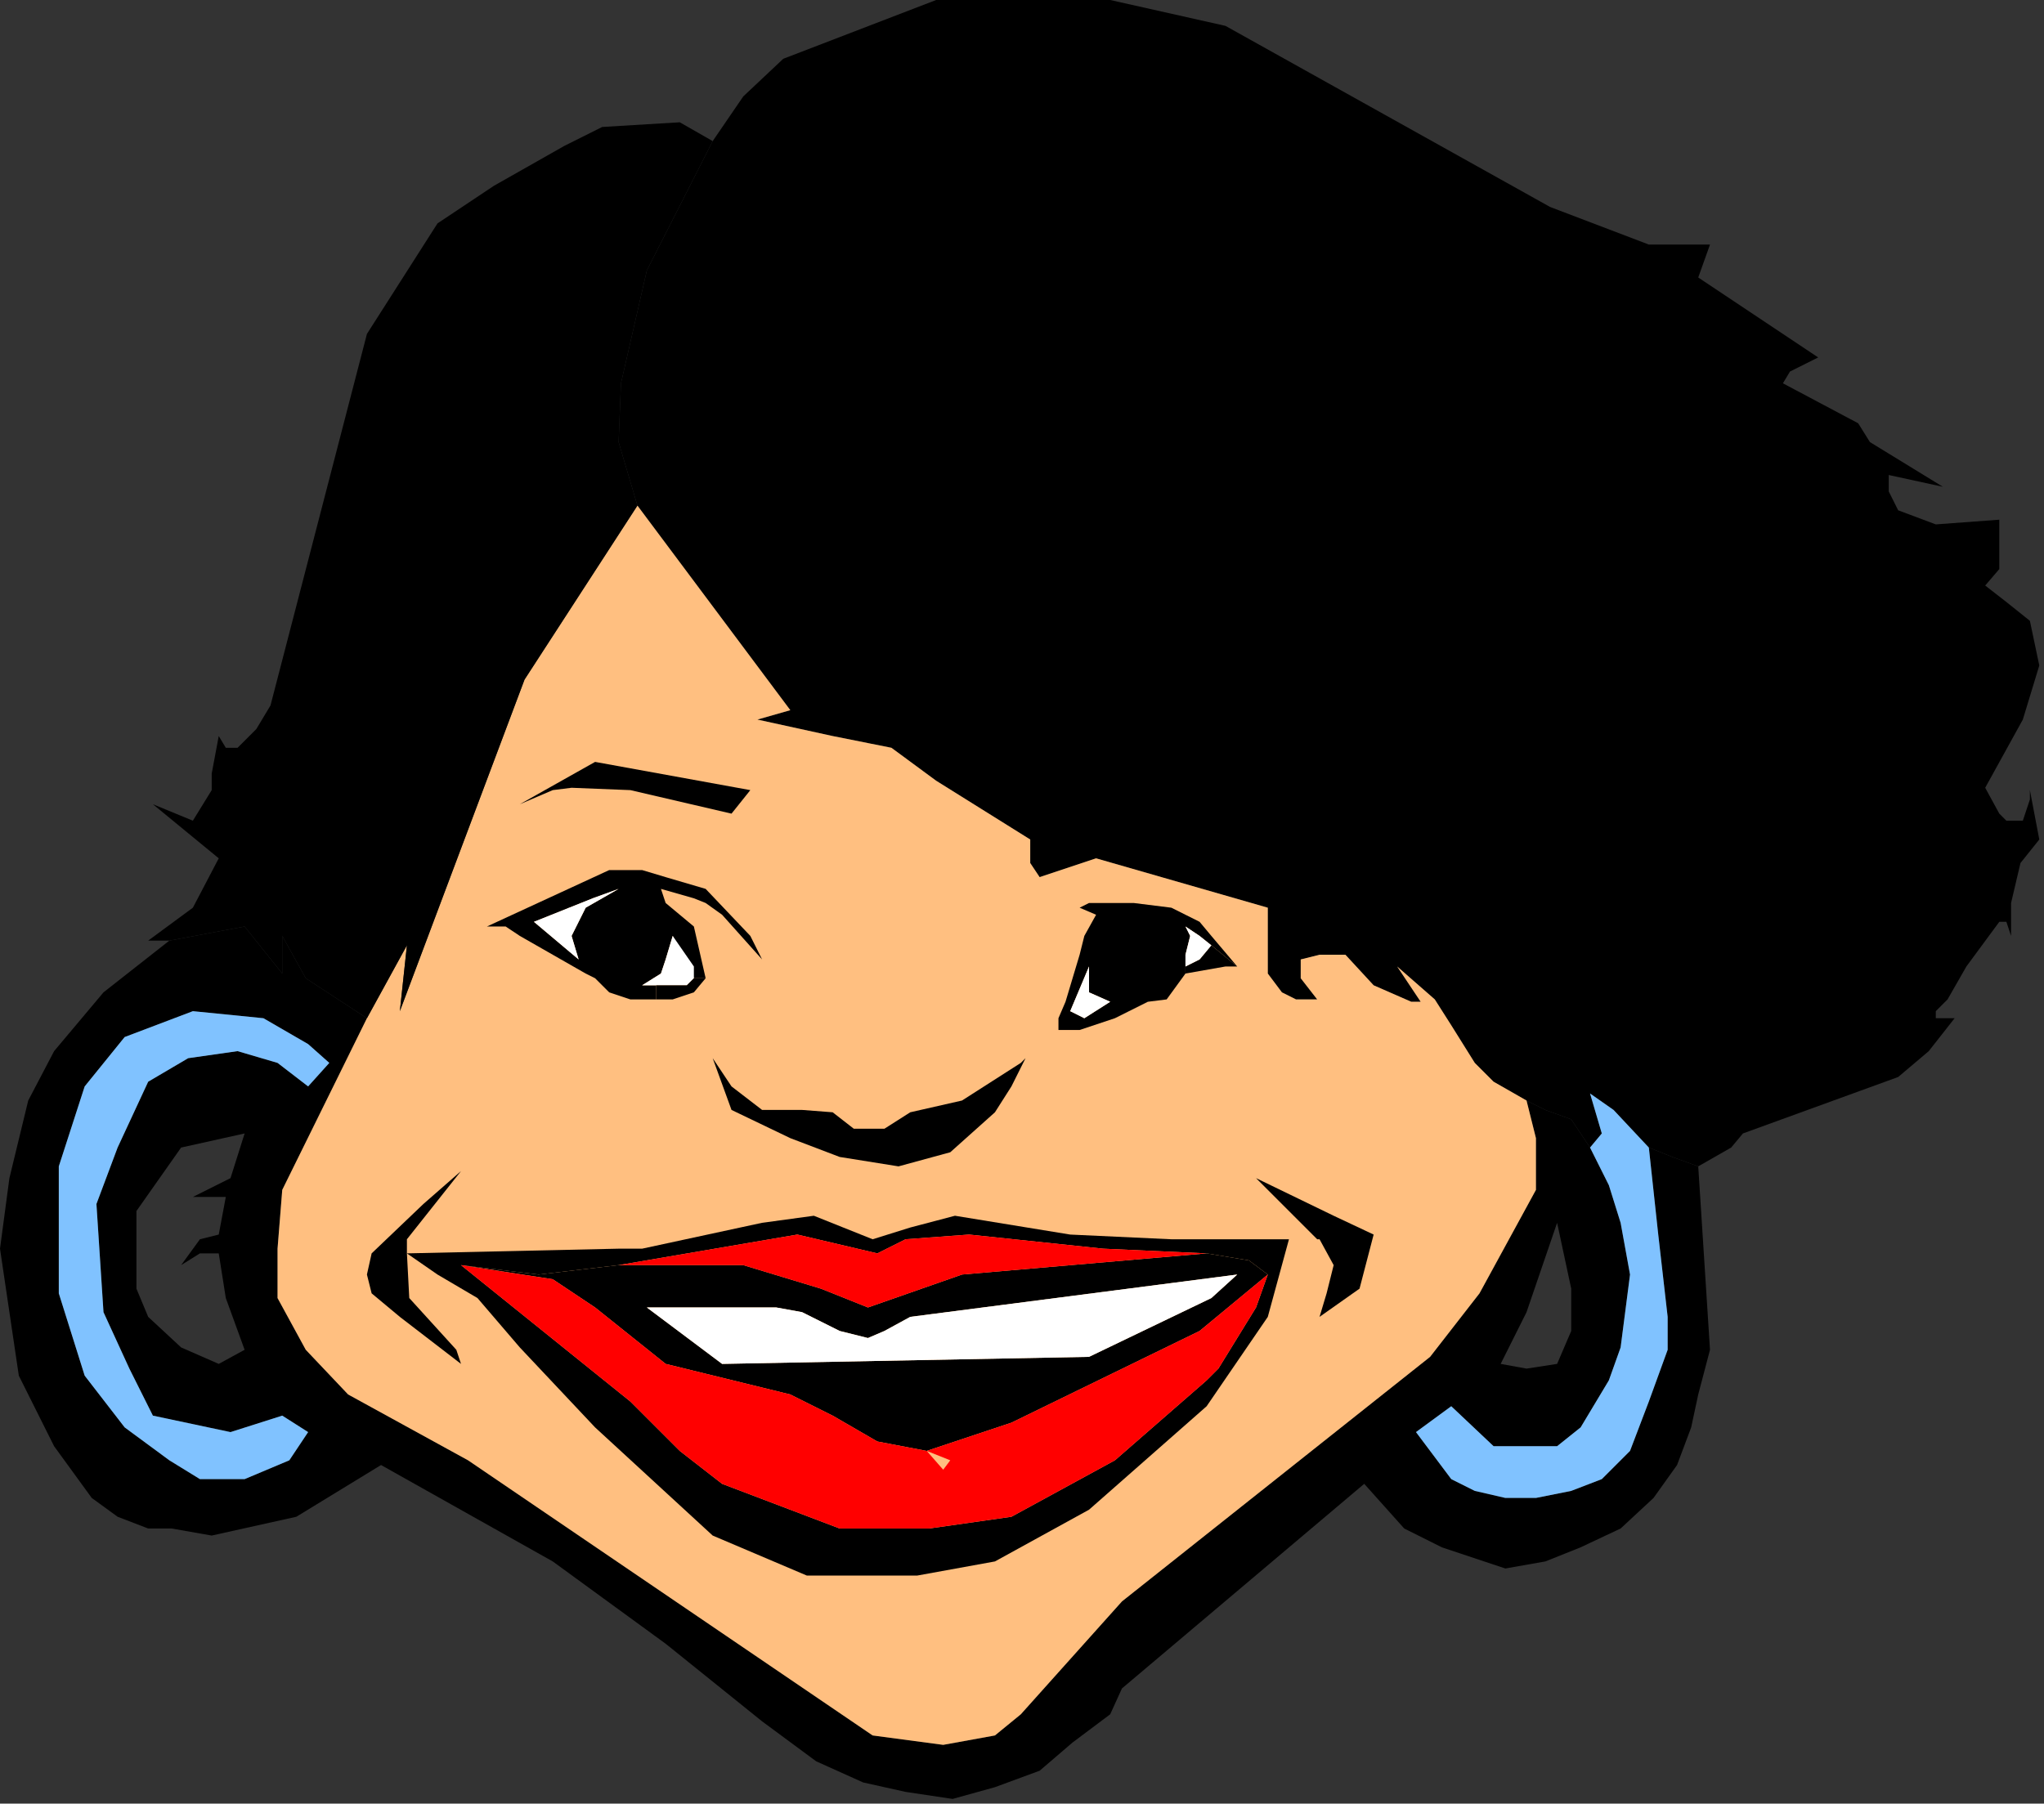 <?xml version="1.0" encoding="UTF-8" standalone="no"?>
<svg
   xmlns:dc="http://purl.org/dc/elements/1.1/"
   xmlns:cc="http://creativecommons.org/ns#"
   xmlns:rdf="http://www.w3.org/1999/02/22-rdf-syntax-ns#"
   xmlns:svg="http://www.w3.org/2000/svg"
   xmlns="http://www.w3.org/2000/svg"
   xmlns:sodipodi="http://sodipodi.sourceforge.net/DTD/sodipodi-0.dtd"
   xmlns:inkscape="http://www.inkscape.org/namespaces/inkscape"
   version="1.0"
   width="229.923mm"
   height="202.935mm"
   id="svg51"
   sodipodi:docname="CWOMN010.WMF">
  <rect width="100%" height="100%" fill="#333333" stroke="none"/>
  <sodipodi:namedview
     pagecolor="#ffffff"
     bordercolor="#666666"
     borderopacity="1"
     objecttolerance="10"
     gridtolerance="10"
     guidetolerance="10"
     inkscape:pageopacity="0"
     inkscape:pageshadow="2"
     inkscape:window-width="640"
     inkscape:window-height="480"
     id="namedview53" />
  <defs
     id="defs3">
    <pattern
       id="WMFhbasepattern"
       patternUnits="userSpaceOnUse"
       width="6"
       height="6"
       x="0"
       y="0" />
  </defs>
  <path
     style="fill:#000000;fill-rule:evenodd;fill-opacity:1;stroke:none;"
     d="  M 722,496   L 711,492   L 701,488   L 705,525   L 709,560   L 709,574   L 701,596   L 693,617   L 681,629   L 668,634   L 653,637   L 640,637   L 627,634   L 617,629   L 602,609   L 617,598   L 638,580   L 649,558   L 662,520   L 668,548   L 668,566   L 662,580   L 649,582   L 638,580   L 617,598   L 635,615   L 662,615   L 672,607   L 684,587   L 689,573   L 693,542   L 689,520   L 684,504   L 676,488   L 668,476   L 657,472   L 649,468   L 653,484   L 653,506   L 629,550   L 608,577   L 477,681   L 434,729   L 423,738   L 401,742   L 371,738   L 199,621   L 148,593   L 130,574   L 118,552   L 118,531   L 120,506   L 156,433   L 130,416   L 120,398   L 120,414   L 104,394   L 72,400   L 44,422   L 23,447   L 12,468   L 4,501   L 0,531   L 8,585   L 23,615   L 39,637   L 50,645   L 63,650   L 73,650   L 90,653   L 126,645   L 162,623   L 131,609   L 123,621   L 104,629   L 85,629   L 72,621   L 53,607   L 36,585   L 25,550   L 25,496   L 36,462   L 53,441   L 82,430   L 112,433   L 131,444   L 140,452   L 131,462   L 118,452   L 101,447   L 80,450   L 63,460   L 50,488   L 41,512   L 44,558   L 55,582   L 65,602   L 98,609   L 120,602   L 104,574   L 93,580   L 77,573   L 63,560   L 58,548   L 58,515   L 77,488   L 104,482   L 98,501   L 82,509   L 96,509   L 93,525   L 85,527   L 77,538   L 85,533   L 93,533   L 96,552   L 104,574   L 120,602   L 131,609   L 162,623   L 235,664   L 283,699   L 324,732   L 347,749   L 367,758   L 385,762   L 405,765   L 423,760   L 442,753   L 456,741   L 472,729   L 477,718   L 580,631   L 597,650   L 613,658   L 640,667   L 657,664   L 672,658   L 689,650   L 703,637   L 713,623   L 719,607   L 722,593   L 727,574   L 722,496  z "
     id="path5" />
  <path
     style="fill:#000000;fill-rule:evenodd;fill-opacity:1;stroke:none;"
     d="  M 863,336   L 863,340   L 860,349   L 853,349   L 850,346   L 844,335   L 860,306   L 867,283   L 863,264   L 853,256   L 844,249   L 850,242   L 850,221   L 823,223   L 807,217   L 803,209   L 803,202   L 826,207   L 795,188   L 790,180   L 758,163   L 761,158   L 773,152   L 722,118   L 727,104   L 701,104   L 659,88   L 521,11   L 472,0   L 398,0   L 333,25   L 316,41   L 303,60   L 275,115   L 264,163   L 263,188   L 271,215   L 336,302   L 322,306   L 354,313   L 369,316   L 379,318   L 398,332   L 438,357   L 438,367   L 442,373   L 466,365   L 539,386   L 539,414   L 545,422   L 551,425   L 560,425   L 553,416   L 553,408   L 561,406   L 572,406   L 584,419   L 600,426   L 604,426   L 594,411   L 610,425   L 617,436   L 627,452   L 635,460   L 649,468   L 657,472   L 668,476   L 676,488   L 681,482   L 676,465   L 686,472   L 701,488   L 711,492   L 722,496   L 736,488   L 741,482   L 807,458   L 820,447   L 831,433   L 823,433   L 823,430   L 828,425   L 836,411   L 850,392   L 853,392   L 855,398   L 855,384   L 859,367   L 867,357   L 863,336  z "
     id="path7" />
  <path
     style="fill:#ffbf80;fill-rule:evenodd;fill-opacity:1;stroke:none;"
     d="  M 271,215   L 223,289   L 170,430   L 173,402   L 156,433   L 120,506   L 118,531   L 118,552   L 130,574   L 148,593   L 199,621   L 371,738   L 401,742   L 423,738   L 434,729   L 477,681   L 608,577   L 629,550   L 653,506   L 653,484   L 649,468   L 635,460   L 627,452   L 617,436   L 610,425   L 594,411   L 604,426   L 600,426   L 584,419   L 572,406   L 561,406   L 553,408   L 553,416   L 560,425   L 551,425   L 545,422   L 539,414   L 539,386   L 466,365   L 442,373   L 438,367   L 438,357   L 398,332   L 379,318   L 369,316   L 354,313   L 322,306   L 336,302   L 271,215  z "
     id="path9" />
  <path
     style="fill:#000000;fill-rule:evenodd;fill-opacity:1;stroke:none;"
     d="  M 72,400   L 104,394   L 120,414   L 120,398   L 130,416   L 156,433   L 173,402   L 170,430   L 223,289   L 271,215   L 263,188   L 264,163   L 275,115   L 303,60   L 289,52   L 256,54   L 240,62   L 210,79   L 186,95   L 156,142   L 115,300   L 109,310   L 101,318   L 96,318   L 93,313   L 90,329   L 90,336   L 82,349   L 65,342   L 93,365   L 82,386   L 63,400   L 72,400  z "
     id="path11" />
  <path
     style="fill:#000000;fill-rule:evenodd;fill-opacity:1;stroke:none;"
     d="  M 173,533   L 186,542   L 203,552   L 221,573   L 253,607   L 303,653   L 343,670   L 390,670   L 423,664   L 463,642   L 513,598   L 539,560   L 548,527   L 498,527   L 455,525   L 406,517   L 387,522   L 371,527   L 373,533   L 385,527   L 412,525   L 469,531   L 513,533   L 531,536   L 539,542   L 534,556   L 526,569   L 518,582   L 513,587   L 474,621   L 430,645   L 395,650   L 357,650   L 307,631   L 289,617   L 268,596   L 196,538   L 229,542   L 263,538   L 339,525   L 373,533   L 371,527   L 346,517   L 324,520   L 273,531   L 263,531   L 173,533  z "
     id="path13" />
  <path
     style="fill:#000000;fill-rule:evenodd;fill-opacity:1;stroke:none;"
     d="  M 513,533   L 409,542   L 369,556   L 349,548   L 316,538   L 263,538   L 229,542   L 196,538   L 235,544   L 253,556   L 283,580   L 336,593   L 354,602   L 373,613   L 394,617   L 430,605   L 510,566   L 539,542   L 526,542   L 515,552   L 463,577   L 307,580   L 275,556   L 330,556   L 341,558   L 357,566   L 369,569   L 376,566   L 387,560   L 526,542   L 539,542   L 531,536   L 513,533  z "
     id="path15" />
  <path
     style="fill:#ff0000;fill-rule:evenodd;fill-opacity:1;stroke:none;"
     d="  M 196,538   L 268,596   L 289,617   L 307,631   L 357,650   L 395,650   L 430,645   L 474,621   L 513,587   L 518,582   L 526,569   L 534,556   L 539,542   L 510,566   L 430,605   L 394,617   L 404,621   L 401,625   L 394,617   L 373,613   L 354,602   L 336,593   L 283,580   L 253,556   L 235,544   L 196,538  z "
     id="path17" />
  <path
     style="fill:#ffffff;fill-rule:evenodd;fill-opacity:1;stroke:none;"
     d="  M 526,542   L 515,552   L 463,577   L 307,580   L 275,556   L 330,556   L 341,558   L 357,566   L 369,569   L 376,566   L 387,560   L 526,542  z "
     id="path19" />
  <path
     style="fill:#ff0000;fill-rule:evenodd;fill-opacity:1;stroke:none;"
     d="  M 373,533   L 339,525   L 263,538   L 316,538   L 349,548   L 369,556   L 409,542   L 513,533   L 469,531   L 412,525   L 385,527   L 373,533  z "
     id="path21" />
  <path
     style="fill:#80c2ff;fill-rule:evenodd;fill-opacity:1;stroke:none;"
     d="  M 120,602   L 98,609   L 65,602   L 55,582   L 44,558   L 41,512   L 50,488   L 63,460   L 80,450   L 101,447   L 118,452   L 131,462   L 140,452   L 131,444   L 112,433   L 82,430   L 53,441   L 36,462   L 25,496   L 25,550   L 36,585   L 53,607   L 72,621   L 85,629   L 104,629   L 123,621   L 131,609   L 120,602  z "
     id="path23" />
  <path
     style="fill:#80c2ff;fill-rule:evenodd;fill-opacity:1;stroke:none;"
     d="  M 701,488   L 686,472   L 676,465   L 681,482   L 676,488   L 684,504   L 689,520   L 693,542   L 689,573   L 684,587   L 672,607   L 662,615   L 635,615   L 617,598   L 602,609   L 617,629   L 627,634   L 640,637   L 653,637   L 668,634   L 681,629   L 693,617   L 701,596   L 709,574   L 709,560   L 705,525   L 701,488  z "
     id="path25" />
  <path
     style="fill:#000000;fill-rule:evenodd;fill-opacity:1;stroke:none;"
     d="  M 303,450   L 311,472   L 336,484   L 357,492   L 382,496   L 404,490   L 423,473   L 430,462   L 436,450   L 434,452   L 409,468   L 387,473   L 376,480   L 363,480   L 354,473   L 341,472   L 324,472   L 311,462   L 303,450  z "
     id="path27" />
  <path
     style="fill:#000000;fill-rule:evenodd;fill-opacity:1;stroke:none;"
     d="  M 300,416   L 295,394   L 283,384   L 281,378   L 295,382   L 300,384   L 307,389   L 324,408   L 319,398   L 300,378   L 283,373   L 273,370   L 259,370   L 207,394   L 215,394   L 221,398   L 227,392   L 252,382   L 263,378   L 249,386   L 243,398   L 246,408   L 227,392   L 221,398   L 249,414   L 253,416   L 259,422   L 268,425   L 279,425   L 279,419   L 273,419   L 281,414   L 283,408   L 286,398   L 292,411   L 295,416   L 300,416  z "
     id="path29" />
  <path
     style="fill:#000000;fill-rule:evenodd;fill-opacity:1;stroke:none;"
     d="  M 319,336   L 253,324   L 221,342   L 235,336   L 243,335   L 268,336   L 311,346   L 319,336  z "
     id="path31" />
  <path
     style="fill:#000000;fill-rule:evenodd;fill-opacity:1;stroke:none;"
     d="  M 173,533   L 173,527   L 196,498   L 180,512   L 158,533   L 156,542   L 158,550   L 170,560   L 196,580   L 194,574   L 174,552   L 173,533  z "
     id="path33" />
  <path
     style="fill:#000000;fill-rule:evenodd;fill-opacity:1;stroke:none;"
     d="  M 526,411   L 515,398   L 510,392   L 498,386   L 482,384   L 463,384   L 453,389   L 459,386   L 466,389   L 461,398   L 459,406   L 453,426   L 450,433   L 455,430   L 463,411   L 463,422   L 472,426   L 461,433   L 455,430   L 450,433   L 450,438   L 459,438   L 474,433   L 488,426   L 496,425   L 504,414   L 504,406   L 506,398   L 504,394   L 510,398   L 515,402   L 526,411  z "
     id="path35" />
  <path
     style="fill:#000000;fill-rule:evenodd;fill-opacity:1;stroke:none;"
     d="  M 548,527   L 561,527   L 567,538   L 564,550   L 561,560   L 578,548   L 584,525   L 567,517   L 534,501   L 560,527   L 548,527  z "
     id="path37" />
  <path
     style="fill:#ffffff;fill-rule:evenodd;fill-opacity:1;stroke:none;"
     d="  M 227,392   L 252,382   L 263,378   L 249,386   L 243,398   L 246,408   L 227,392  z "
     id="path39" />
  <path
     style="fill:#ffffff;fill-rule:evenodd;fill-opacity:1;stroke:none;"
     d="  M 292,419   L 295,416   L 295,411   L 286,398   L 283,408   L 281,414   L 273,419   L 292,419  z "
     id="path41" />
  <path
     style="fill:#000000;fill-rule:evenodd;fill-opacity:1;stroke:none;"
     d="  M 526,411   L 515,402   L 510,408   L 504,411   L 504,414   L 521,411   L 526,411  z "
     id="path43" />
  <path
     style="fill:#ffffff;fill-rule:evenodd;fill-opacity:1;stroke:none;"
     d="  M 455,430   L 463,411   L 463,422   L 472,426   L 461,433   L 455,430  z "
     id="path45" />
  <path
     style="fill:#ffffff;fill-rule:evenodd;fill-opacity:1;stroke:none;"
     d="  M 504,411   L 510,408   L 515,402   L 510,398   L 504,394   L 506,398   L 504,406   L 504,411  z "
     id="path47" />
  <path
     style="fill:#000000;fill-rule:evenodd;fill-opacity:1;stroke:none;"
     d="  M 279,419   L 292,419   L 295,416   L 300,416   L 295,422   L 286,425   L 279,425   L 279,419  z "
     id="path49" />
</svg>
